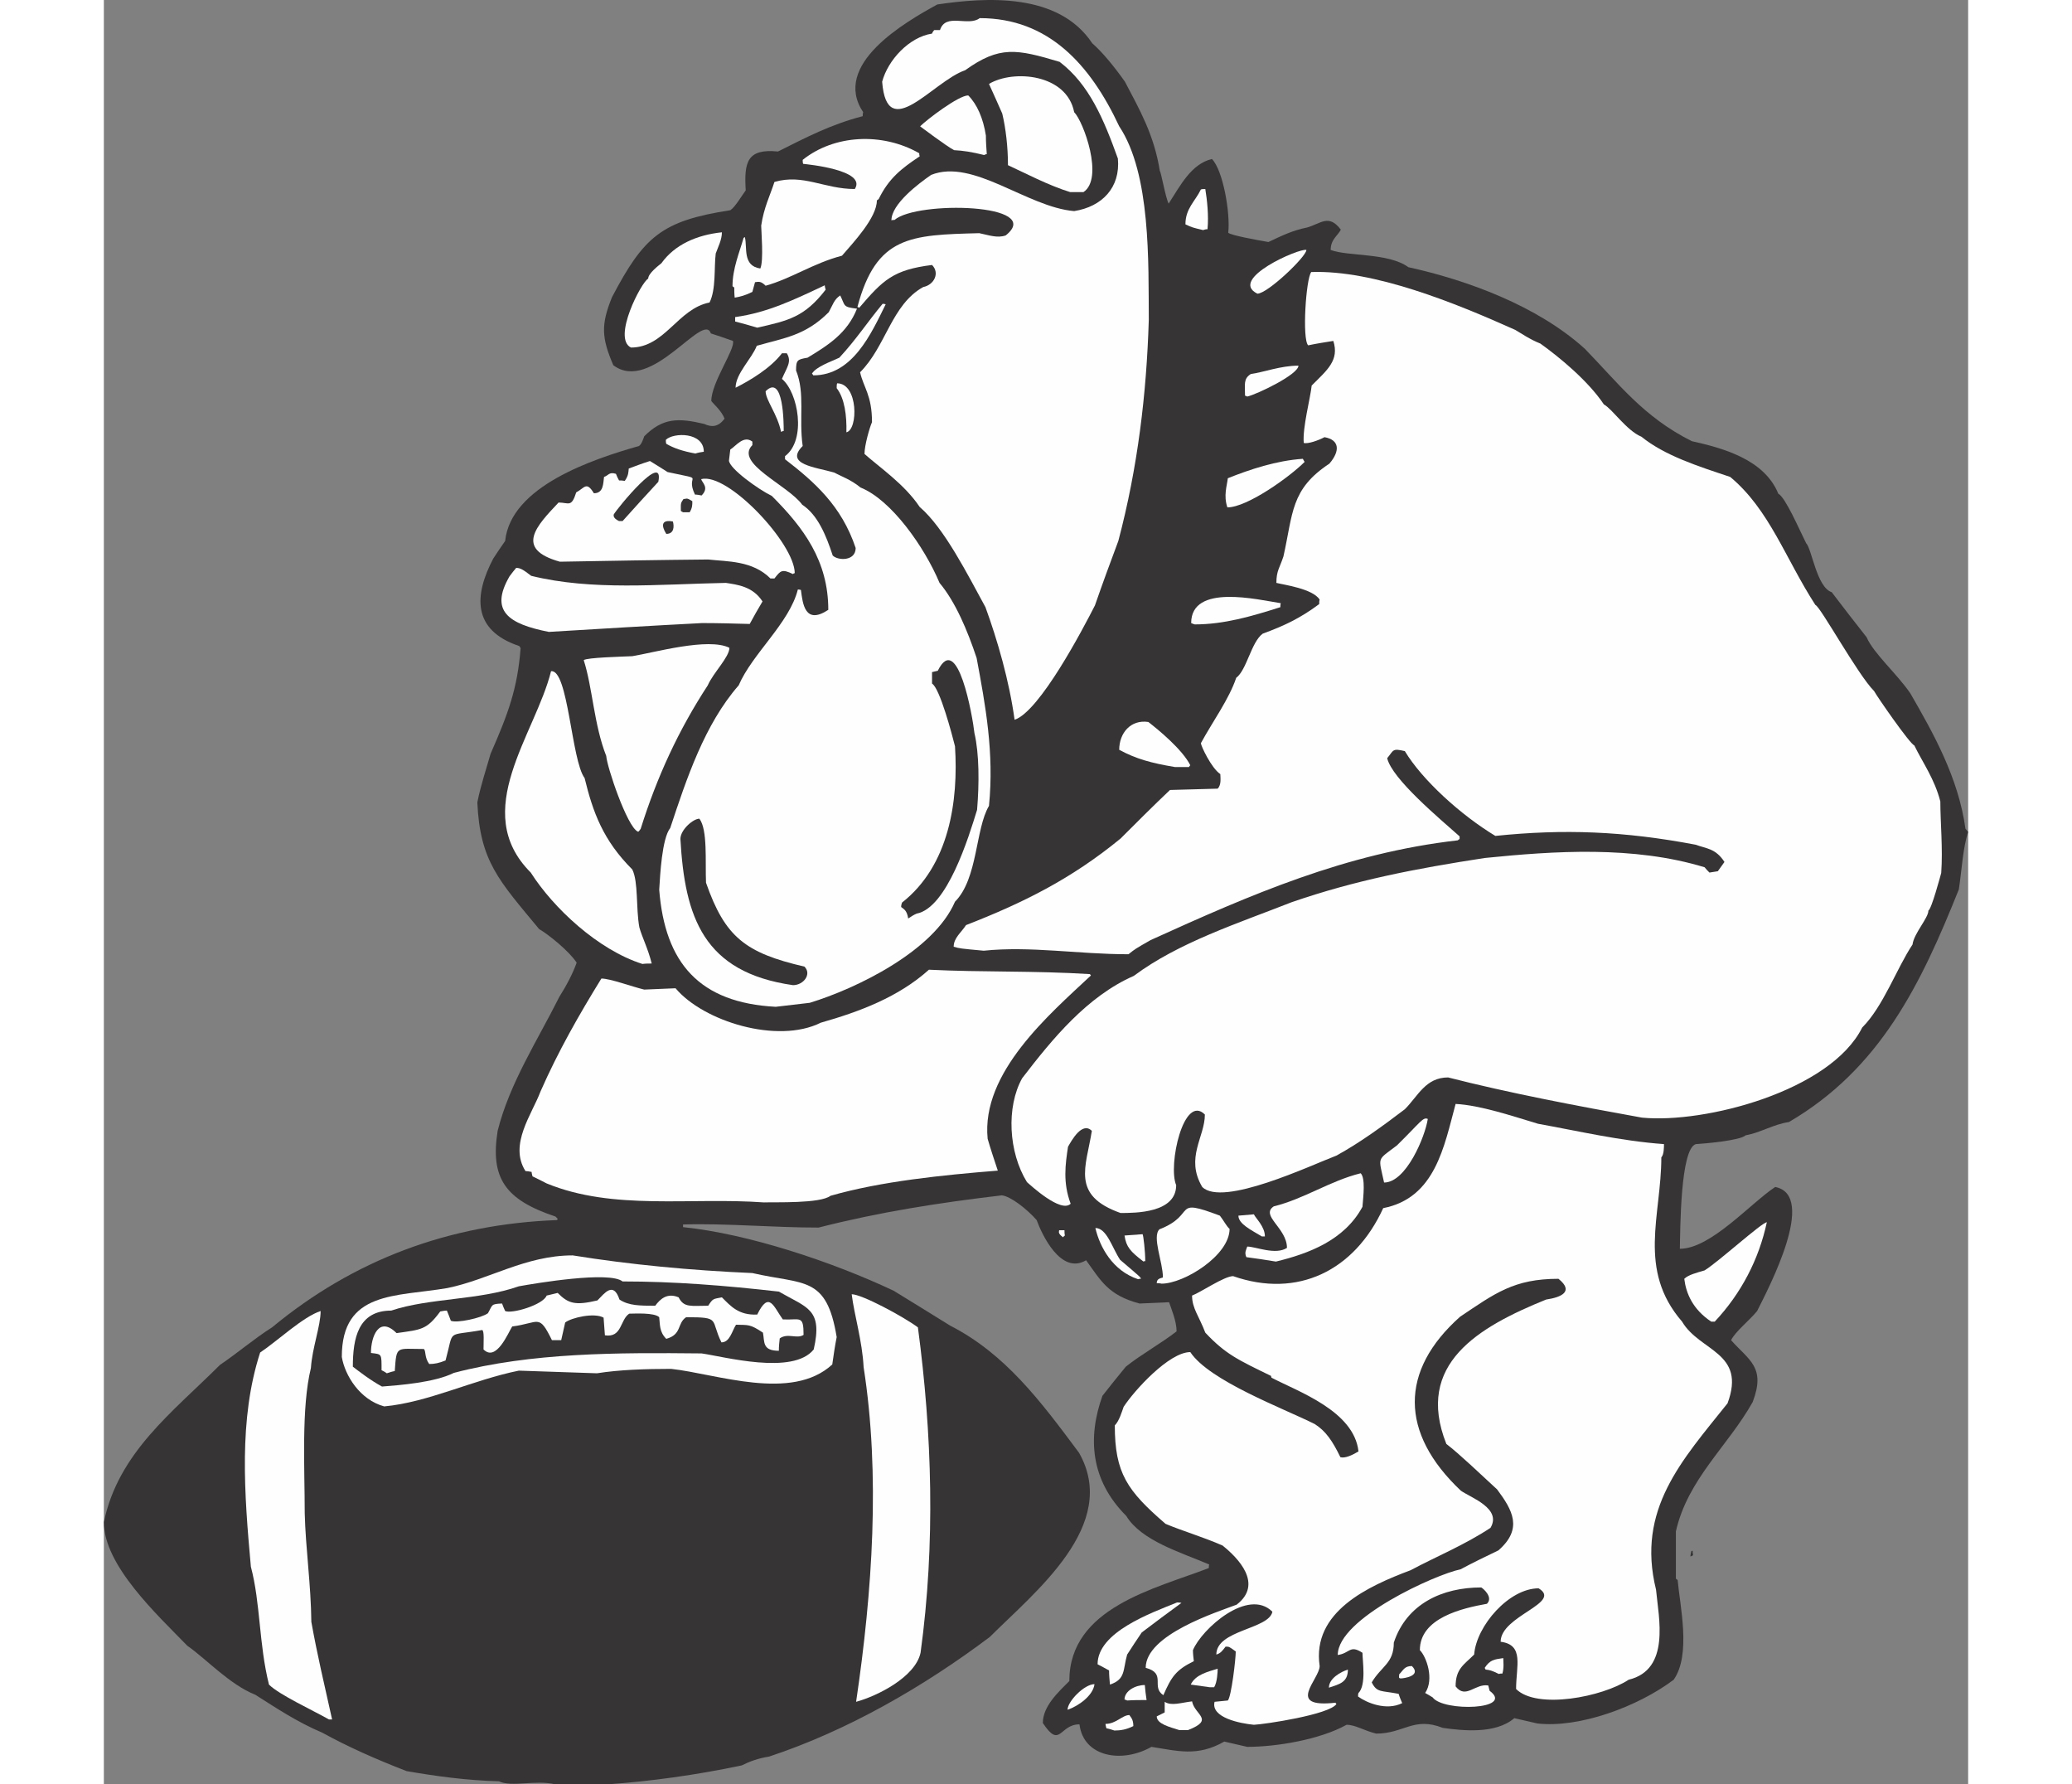 <?xml version="1.0" encoding="UTF-8"?>
<!DOCTYPE svg PUBLIC "-//W3C//DTD SVG 1.1//EN" "http://www.w3.org/Graphics/SVG/1.1/DTD/svg11.dtd">
<!-- Creator: CorelDRAW -->
<svg xmlns="http://www.w3.org/2000/svg" xml:space="preserve" width="7.848in" height="6.757in" version="1.1" style="shape-rendering:geometricPrecision; text-rendering:geometricPrecision; image-rendering:optimizeQuality; fill-rule:evenodd; clip-rule:evenodd"
viewBox="0 0 7847.73 7509.66"
 xmlns:xlink="http://www.w3.org/1999/xlink"
 xmlns:xodm="http://www.corel.com/coreldraw/odm/2003">
 <rect x="0" y="0" width="7847.73" height="7509.66" fill="#808080" stroke="none"/>
 <defs>
  <style type="text/css">
   <![CDATA[
    .fil1 {fill:#FEFEFE}
    .fil0 {fill:#373435}
   ]]>
  </style>
 </defs>
 <g id="Layer_x0020__x0028_Black_x0020_and_x0020_White_x0029_">
  <g id="_2008730042592">
   <path class="fil0" d="M1901.07 7509.66c-83.63,-20.44 -183.98,13.01 -237.87,-13.01 -139.38,-3.71 -269.46,-22.3 -388.39,-42.74 -130.08,-50.17 -250.87,-104.07 -354.94,-161.67 -109.64,-46.46 -196.98,-105.93 -282.47,-159.82 -107.78,-42.74 -206.27,-150.53 -286.18,-206.27 -128.22,-131.94 -351.22,-338.22 -351.22,-520.33 61.33,-293.62 289.9,-462.73 488.74,-661.57 74.33,-50.18 143.09,-109.64 219.28,-157.96 343.79,-284.32 745.19,-434.85 1200.48,-451.57 0,-1.86 0,-3.72 1.86,-5.58 -3.72,-3.72 -7.43,-7.43 -9.29,-9.29 -211.85,-70.62 -275.03,-161.67 -243.44,-360.52 50.18,-200.7 169.11,-382.82 260.17,-564.93 29.73,-46.46 57.61,-100.35 72.48,-143.09 -31.59,-48.32 -118.93,-118.93 -157.96,-141.23 -169.11,-204.42 -249.02,-284.33 -260.17,-533.34 14.87,-74.33 39.02,-144.95 55.75,-204.42 74.33,-169.11 113.36,-275.03 126.37,-444.14 -1.86,-3.71 -3.72,-7.43 -5.58,-9.29 -200.7,-66.9 -189.55,-215.57 -109.64,-367.95 16.73,-26.02 33.45,-50.18 50.18,-74.33 24.16,-230.43 367.95,-343.79 563.07,-399.54 11.15,-5.58 20.44,-35.31 22.3,-40.88 78.05,-78.05 143.09,-78.05 252.73,-52.03 31.59,14.87 59.47,13.01 85.49,-22.3 -13.01,-33.45 -44.6,-59.47 -55.75,-74.33 0,-78.05 102.21,-219.29 91.06,-252.73 -31.59,-11.15 -63.18,-22.3 -92.92,-31.59 -31.59,-94.78 -250.87,254.59 -410.69,133.8 -50.17,-117.07 -52.03,-170.97 -5.57,-286.18 133.8,-254.59 208.13,-321.49 498.03,-366.09 20.44,-13.01 48.32,-61.33 65.04,-83.63 -7.43,-118.93 5.57,-176.54 135.66,-163.53 118.93,-59.47 221.14,-113.36 356.8,-148.67 0,-5.58 0,-11.15 1.86,-16.73 -133.8,-200.7 176.54,-379.1 312.2,-453.43 202.56,-29.73 509.18,-52.03 652.27,163.53 42.74,37.17 92.92,98.49 137.52,161.67 61.33,117.07 122.65,223 146.81,375.38 5.57,5.58 24.16,113.36 37.17,137.52 48.32,-74.33 94.78,-167.25 182.12,-187.69 46.46,46.46 78.05,226.72 68.76,310.34 11.15,11.15 126.37,31.59 169.11,39.03 52.03,-24.16 98.49,-48.32 163.53,-61.33 57.61,-16.73 91.06,-57.61 141.23,9.29 -13.01,26.02 -42.74,40.89 -42.74,85.49 74.33,27.87 243.44,11.15 327.07,72.47 245.3,53.89 542.63,161.67 743.33,343.79 139.37,143.09 245.3,286.18 449.72,388.39 124.51,27.87 304.77,74.33 364.23,221.14 29.73,14.87 87.34,148.67 117.07,208.13 24.16,24.16 44.6,185.83 107.78,206.27 48.31,63.18 96.63,126.37 146.81,189.55 29.73,68.76 128.22,154.24 183.97,236.01 96.63,167.25 202.56,354.94 232.29,570.51 3.71,3.72 7.43,7.43 11.15,13.01 -22.3,68.76 -26.02,154.24 -39.02,241.58 -159.82,399.54 -330.78,754.48 -715.46,979.34 -65.04,9.29 -118.93,44.6 -182.12,55.75 -22.3,22.3 -178.4,35.31 -209.99,37.17 -65.04,20.44 -65.04,358.66 -66.9,440.43 130.08,0 297.33,-191.41 401.4,-260.17 178.4,35.31 -27.87,425.56 -76.19,522.19 -31.59,39.02 -91.06,85.48 -109.64,122.65 76.19,85.48 146.81,113.36 91.06,260.17 -104.07,185.83 -273.17,323.35 -323.35,544.49 0,65.04 0,131.94 0,198.84 1.86,1.86 3.72,3.72 7.43,5.58 9.29,107.78 57.61,314.06 -16.73,419.98 -150.53,113.36 -397.68,204.42 -574.23,183.98 -33.45,-7.43 -65.04,-14.87 -96.63,-22.3 -79.91,68.76 -221.14,52.03 -301.05,40.88 -122.65,-48.31 -163.53,24.16 -280.61,24.16 -52.03,-13.01 -87.34,-37.17 -124.51,-37.17 -113.36,63.18 -297.33,92.92 -418.13,92.92 -33.45,-7.43 -65.04,-14.87 -96.63,-22.3 -113.36,65.04 -196.98,39.02 -306.62,22.3 -124.51,70.62 -286.18,42.74 -302.91,-94.78 -85.49,0 -79.91,105.93 -154.24,-5.57 0,-70.62 65.04,-130.08 111.5,-176.54 0,-310.34 362.37,-388.39 587.23,-475.73 0,-5.58 0,-11.15 1.86,-14.87 -122.65,-52.03 -286.18,-100.35 -349.37,-204.42 -150.53,-150.53 -163.53,-328.93 -100.35,-505.47 31.59,-40.88 65.04,-81.77 98.49,-122.65 65.04,-52.03 152.38,-100.35 213.71,-148.67 0,-42.74 -22.3,-94.77 -31.59,-122.65 -42.74,1.86 -83.62,3.72 -124.51,5.58 -131.94,-35.31 -161.68,-94.78 -224.86,-182.12 -105.93,63.18 -185.83,-107.78 -208.13,-169.11 -40.88,-46.46 -109.64,-100.35 -146.81,-104.07 -267.6,31.59 -516.62,70.62 -771.21,135.66 -191.41,0 -392.11,-18.58 -570.51,-13.01 0,3.71 0,7.43 0,11.15 273.18,27.87 626.26,144.95 886.42,267.6 78.05,48.31 157.96,96.63 237.87,146.81 232.29,118.93 380.96,317.77 542.63,535.2 172.82,304.77 -187.69,587.23 -375.38,774.92 -278.75,209.99 -602.1,395.83 -929.17,503.61 -46.46,7.43 -81.77,20.44 -115.22,37.17 -193.27,40.88 -384.67,66.9 -566.79,79.91 -72.47,0 -144.95,0 -217.42,0z"/>
   <path class="fil1" d="M4253.72 7282.95c-11.15,-3.72 -22.3,-7.43 -33.45,-9.29 -1.86,-7.43 -3.72,-13.01 -3.72,-18.58 44.6,0 70.62,-37.17 100.35,-37.17 5.58,9.29 16.73,16.73 16.73,46.46 -29.73,14.87 -53.89,18.58 -79.91,18.58z"/>
   <path class="fil1" d="M4526.9 7281.09c-40.88,-13.01 -94.77,-26.02 -94.77,-57.61 11.15,-5.58 22.3,-11.15 33.45,-16.73 0,-14.87 0,-29.73 0,-44.6 27.88,18.58 68.76,3.72 115.22,-1.86 11.15,57.61 96.63,76.19 -16.73,120.79 -13.01,0 -26.02,0 -37.17,0z"/>
   <path class="fil1" d="M4840.95 7258.79c-57.61,-5.57 -182.12,-29.73 -165.39,-96.63 18.58,-1.86 37.17,-3.72 55.75,-5.58 14.87,-14.87 33.45,-174.68 33.45,-206.27 -27.87,-20.44 -27.87,-20.44 -42.74,-20.44 -13.01,16.72 -20.44,27.87 -39.02,33.45 0,-104.07 221.14,-105.93 236.01,-180.26 -102.21,-102.21 -297.33,72.48 -334.5,161.68 0,14.87 1.86,29.73 3.72,46.46 -76.19,37.17 -94.77,66.9 -128.22,143.09 -53.89,-35.31 14.87,-91.06 -74.33,-115.22 0,-139.38 299.19,-234.15 382.82,-265.74 113.36,-87.34 5.58,-196.98 -59.47,-249.02 -85.48,-37.17 -169.11,-61.33 -239.73,-91.06 -161.67,-139.37 -213.71,-213.71 -213.71,-414.41 18.58,-18.58 29.73,-57.61 37.17,-78.05 44.6,-68.76 191.41,-230.43 280.61,-230.43 79.91,120.79 390.25,236.01 524.05,302.91 46.46,29.73 74.33,70.62 107.78,139.37 18.58,5.58 48.32,-7.43 76.19,-24.16 -18.58,-170.97 -256.45,-252.73 -366.09,-310.34 -1.86,-3.72 -1.86,-5.58 -1.86,-7.43 -137.52,-66.9 -191.41,-91.06 -276.89,-182.11 -26.02,-68.76 -55.75,-102.21 -55.75,-156.1 35.31,-13.01 135.66,-81.77 172.82,-81.77 271.32,94.77 511.04,-22.3 631.83,-286.18 219.28,-42.74 256.45,-260.17 304.77,-438.57 104.07,5.57 236.01,50.17 347.51,83.62 165.39,29.73 347.51,72.47 529.62,85.48 0,13.01 0,44.6 -11.15,55.75 0,245.3 -102.21,472.02 87.34,691.3 74.33,126.37 271.32,128.22 191.41,343.79 -191.41,239.73 -384.67,446 -301.05,784.22 11.15,118.93 61.33,336.36 -115.22,379.1 -109.64,72.47 -386.53,126.37 -473.87,39.03 0,-96.63 35.31,-185.83 -65.04,-198.84 0,-109.64 262.02,-163.53 159.82,-224.86 -124.51,0 -262.02,157.96 -271.32,278.75 -42.74,42.74 -78.05,59.47 -78.05,133.8 42.74,55.75 81.77,-13.01 137.51,-3.71 1.86,7.43 3.72,14.87 5.58,22.3 107.78,79.91 -195.13,89.2 -239.73,27.87 -11.15,-7.43 -22.3,-13.01 -31.59,-18.58 39.03,-57.61 5.58,-152.38 -22.3,-180.26 0,-135.66 178.4,-176.54 282.47,-195.13 27.87,-27.87 -16.73,-65.04 -24.16,-68.76 -163.53,0 -314.06,68.76 -367.95,232.29 0,87.34 -52.03,98.49 -92.91,167.25 22.3,44.6 39.02,33.45 113.36,48.32 3.72,13.01 9.29,26.02 14.87,39.02 -66.9,33.45 -150.53,-1.86 -185.83,-27.87 0,-5.57 0,-11.15 1.86,-14.87 33.45,-33.45 16.73,-135.66 16.73,-169.11 -53.89,-35.31 -52.03,1.86 -104.07,9.29 0,-154.24 414.41,-340.07 516.62,-360.51 52.03,-27.88 105.93,-53.89 159.82,-79.91 104.06,-91.06 59.46,-169.11 -5.58,-256.45 -66.9,-61.33 -159.82,-150.53 -213.71,-191.41 -133.8,-336.36 135.66,-492.46 419.98,-607.67 63.18,-9.29 118.93,-33.45 52.03,-87.34 -187.69,0 -267.6,61.33 -414.41,159.82 -254.59,226.72 -254.59,488.74 3.72,732.18 42.74,29.73 172.83,74.33 124.51,156.1 -109.64,72.47 -228.58,120.79 -336.36,178.4 -178.4,66.9 -416.26,174.68 -382.82,403.26 0,55.75 -146.81,178.4 66.9,154.24 0,1.86 1.86,3.71 3.72,5.57 -29.73,44.6 -302.91,85.48 -347.51,87.34z"/>
   <path class="fil1" d="M947.75 7236.49c-68.76,-39.03 -209.99,-104.07 -252.73,-146.81 -42.74,-170.97 -35.31,-341.93 -76.19,-496.18 -27.87,-308.48 -52.03,-620.68 39.03,-901.29 72.47,-48.32 180.26,-150.53 254.59,-174.68 0,63.18 -35.31,154.24 -40.88,239.73 -40.88,167.25 -26.02,421.84 -26.02,611.39 3.72,148.67 26.02,297.33 27.87,457.15 24.16,135.66 53.89,260.17 87.34,410.69 -5.58,0 -9.29,0 -13.01,0z"/>
   <path class="fil1" d="M4056.74 7195.61c0,-35.31 70.62,-107.78 113.36,-107.78 -5.57,48.32 -68.76,92.92 -113.36,107.78z"/>
   <path class="fil1" d="M3166.6 7162.16c68.76,-464.58 102.21,-957.04 31.59,-1408.62 -5.58,-109.64 -39.02,-217.42 -50.18,-306.62 42.74,0 215.57,92.91 278.75,139.37 59.47,446 74.33,908.73 11.15,1369.59 -22.3,102.21 -182.12,182.11 -271.32,206.27z"/>
   <path class="fil1" d="M4307.61 7156.58c-3.72,-1.86 -7.43,-3.72 -11.15,-3.72 0,-37.17 46.46,-61.32 85.48,-61.32 1.86,20.44 3.72,40.88 7.43,63.18 -27.88,0 -55.75,0 -81.77,1.86z"/>
   <path class="fil1" d="M4655.12 7100.83c-27.88,-3.72 -53.89,-7.43 -79.91,-11.15 20.44,-42.74 72.47,-53.89 113.36,-66.9 0,13.01 -1.86,57.61 -14.87,78.05 -7.43,0 -13.01,0 -18.58,0z"/>
   <path class="fil1" d="M5156.87 7102.69c0,-39.02 50.17,-66.9 79.91,-76.19 0,53.89 -35.31,61.33 -79.91,76.19z"/>
   <path class="fil1" d="M4235.14 7089.68c-1.86,-20.44 -3.72,-40.88 -3.72,-59.47 -16.73,-9.29 -33.45,-18.58 -48.32,-26.02 0,-135.66 224.86,-215.57 334.5,-260.17 5.58,0 11.15,0 18.58,1.86 -55.75,40.88 -111.5,81.77 -167.25,124.51 -20.44,29.73 -40.88,61.32 -61.33,92.91 -18.58,65.04 -5.58,104.07 -72.47,126.37z"/>
   <path class="fil1" d="M5459.78 7063.67c-13.01,0 -5.57,-11.15 -7.43,-16.73 18.58,-18.58 22.3,-35.31 53.89,-35.31 42.74,42.74 -37.17,52.03 -46.46,52.03z"/>
   <path class="fil1" d="M5872.33 7045.08c-29.73,-14.87 -39.02,-16.73 -55.75,-18.58 -1.86,-3.72 -3.72,-5.58 -3.72,-7.43 22.3,-33.45 39.03,-35.31 78.05,-40.89 0,13.01 3.72,40.89 -3.72,65.04 -5.57,0 -11.15,0 -14.87,1.86z"/>
   <path class="fil0" d="M6678.84 6550.76c0,-7.43 1.86,-14.87 3.72,-22.3 1.86,-1.86 3.71,-1.86 5.57,-1.86 0,5.57 0,11.15 1.86,18.58 -3.72,1.86 -7.43,3.71 -11.15,5.57z"/>
   <path class="fil1" d="M1180.04 5918.93c-102.21,-27.87 -165.39,-130.08 -178.4,-208.13 0,-278.75 226.72,-252.73 444.14,-289.9 174.69,-35.31 328.93,-137.51 527.77,-137.51 241.58,39.02 498.03,63.18 756.34,74.33 217.42,50.17 312.2,9.29 354.94,269.46 -7.43,37.17 -13.01,76.19 -18.58,115.22 -170.97,157.96 -488.74,39.02 -678.29,18.58 -107.78,0 -219.28,3.71 -312.2,18.58 -109.64,-3.72 -219.28,-7.43 -328.93,-11.15 -193.27,39.02 -382.82,133.8 -566.79,150.53z"/>
   <path class="fil0" d="M1170.75 5835.31c-48.32,-26.02 -98.49,-65.04 -122.65,-83.62 0,-118.93 22.3,-236.01 161.67,-236.01 161.67,-53.89 367.95,-42.74 537.06,-102.21 72.47,-13.01 380.96,-65.04 436.71,-20.44 215.57,0 429.27,16.73 657.85,42.74 118.93,68.76 185.83,72.48 146.81,243.44 -87.34,109.64 -379.1,29.73 -472.02,16.73 -356.8,-3.72 -715.46,-3.72 -1042.53,81.77 -81.77,40.89 -230.43,52.03 -302.91,57.61z"/>
   <path class="fil1" d="M1191.19 5779.56c-7.43,-5.57 -14.87,-9.29 -22.3,-13.01 0,-70.62 1.86,-66.9 -44.6,-72.47 0,-68.76 33.45,-157.96 107.78,-83.62 104.07,-14.87 126.37,-13.01 183.97,-91.06 9.29,-1.86 18.58,-3.72 27.87,-3.72 5.58,13.01 11.15,27.87 16.73,42.74 24.16,11.15 128.23,-11.15 156.1,-31.59 20.44,-35.31 11.15,-39.02 59.47,-40.88 3.72,9.29 7.43,20.44 13.01,31.59 27.87,13.01 159.82,-26.02 174.68,-65.04 14.87,-3.71 29.73,-7.43 46.46,-11.15 44.6,44.6 72.47,53.89 167.25,31.59 29.73,-29.73 66.9,-81.77 92.91,-3.72 39.03,26.02 85.49,26.02 150.53,26.02 20.44,-27.87 50.18,-55.75 98.49,-35.31 22.3,44.6 52.03,35.31 124.51,35.31 20.44,-31.59 20.44,-27.87 57.61,-35.31 37.17,37.17 70.62,76.19 148.67,72.47 50.18,-102.21 68.76,-33.45 107.78,20.44 72.47,3.71 87.34,-20.44 87.34,65.04 -27.87,18.58 -66.9,-9.29 -100.35,14.87 -1.86,16.73 -3.72,33.45 -3.72,52.03 -70.62,0 -59.47,-37.17 -66.9,-76.19 -55.75,-37.17 -61.33,-31.59 -113.36,-33.45 -16.73,26.02 -26.02,74.33 -61.33,74.33 -48.31,-96.63 0,-105.93 -148.67,-105.93 -39.02,26.02 -16.72,72.47 -83.62,91.06 -29.73,-29.73 -26.02,-59.47 -29.73,-91.06 -20.44,-20.44 -105.93,-14.87 -126.37,-14.87 -39.03,26.02 -29.73,102.21 -102.21,91.06 -1.86,-26.02 -3.72,-50.18 -5.58,-74.33 -39.02,-22.3 -135.66,0 -161.67,20.44 -5.58,24.16 -11.15,48.31 -16.73,74.33 -13.01,0 -26.02,0 -39.02,0 -55.75,-113.36 -52.03,-72.47 -167.25,-57.61 -16.73,26.02 -66.9,150.52 -120.79,96.63 0,-29.73 3.72,-78.05 -5.58,-81.77 -154.24,27.87 -117.07,-7.43 -154.24,128.22 -27.87,11.15 -46.46,14.87 -68.76,14.87 -20.44,-27.87 -13.01,-53.89 -22.3,-63.18 -117.07,0 -115.22,-16.73 -122.65,92.92 -11.15,1.86 -22.3,5.57 -33.45,9.29z"/>
   <path class="fil1" d="M6766.19 5562.13c-78.05,-52.03 -105.93,-118.93 -113.36,-180.26 16.73,-16.73 53.89,-26.02 85.48,-35.31 57.61,-35.31 241.58,-202.56 262.02,-202.56 -33.45,156.1 -107.78,299.19 -219.28,418.13 -5.58,0 -11.15,0 -14.87,0z"/>
   <path class="fil1" d="M4452.56 5402.32c-7.43,-1.86 -14.87,-1.86 -20.44,-1.86 0,-20.44 16.73,-20.44 26.02,-24.16 0,-65.04 -46.46,-170.97 -14.87,-202.56 161.67,-63.18 48.32,-135.66 254.59,-57.61 14.87,18.58 27.87,44.6 40.88,55.75 0,111.5 -191.41,230.43 -286.18,230.43z"/>
   <path class="fil1" d="M4354.07 5383.73c-107.78,-35.31 -161.67,-135.66 -180.26,-215.57 48.32,0 70.62,83.62 104.07,133.8 87.34,74.33 87.34,74.33 87.34,79.91 -3.72,0 -7.43,0 -11.15,1.86z"/>
   <path class="fil1" d="M4376.37 5309.4c-55.75,-42.74 -72.47,-61.33 -79.91,-109.64 24.16,-1.86 50.17,-3.71 76.19,-5.57 3.71,7.43 11.15,74.33 11.15,113.36 -3.72,0 -5.58,0 -7.43,1.86z"/>
   <path class="fil1" d="M4933.87 5309.4c-42.74,-7.43 -83.63,-13.01 -124.51,-18.58 -9.29,-20.44 0,-31.59 3.72,-44.6 35.31,0 118.93,37.17 167.25,5.58 0,-83.62 -113.36,-135.66 -55.75,-174.68 128.23,-31.59 237.87,-107.78 366.09,-139.38 20.44,20.44 11.15,96.63 7.43,141.23 -76.19,141.23 -226.72,196.98 -364.23,230.43z"/>
   <path class="fil1" d="M4038.15 5207.19c-24.16,-16.73 -16.73,-24.16 -16.73,-29.73 7.43,0 14.87,0 22.3,0 0,7.43 0,14.87 1.86,22.3 -3.72,1.86 -5.58,3.72 -7.43,7.43z"/>
   <path class="fil1" d="M4874.4 5203.47c-42.74,-26.02 -98.49,-52.03 -98.49,-87.34 20.44,-1.86 42.74,-3.72 65.04,-5.58 9.29,18.58 46.46,52.03 46.46,92.92 -5.58,0 -9.29,0 -13.01,0z"/>
   <path class="fil1" d="M4279.74 5104.98c-209.99,-74.33 -144.95,-193.27 -120.79,-345.65 -40.88,-40.88 -85.48,40.88 -100.35,66.9 -11.15,74.33 -22.3,150.52 11.15,239.72 -40.88,40.89 -169.11,-78.05 -183.97,-91.06 -78.05,-126.37 -87.34,-315.92 -20.44,-436.71 128.22,-167.25 275.03,-345.65 470.16,-431.13 189.55,-141.23 438.57,-221.14 665.28,-310.34 269.46,-92.92 522.19,-141.23 812.09,-185.83 293.62,-29.73 626.26,-52.03 925.45,39.02 5.58,7.43 13.01,14.87 20.44,22.3 11.15,-1.86 22.3,-3.72 35.31,-5.58 9.29,-13.01 18.58,-26.02 27.87,-39.02 -37.17,-57.61 -76.19,-55.75 -120.79,-72.48 -302.91,-57.61 -555.64,-66.9 -843.68,-37.17 -144.95,-87.34 -308.48,-236.01 -380.96,-356.8 -53.89,-13.01 -46.46,-3.72 -74.33,29.73 20.44,87.34 221.14,254.59 304.77,328.93 0,3.72 0,7.43 0,11.15 -3.72,1.86 -5.58,3.72 -7.43,5.58 -472.02,53.89 -871.56,228.57 -1293.4,419.98 -65.04,37.17 -65.04,37.17 -92.91,59.47 -213.71,0 -412.55,-35.31 -609.53,-14.87 -100.35,-9.29 -100.35,-9.29 -126.37,-16.73 0,-37.17 31.59,-59.46 52.03,-91.06 243.44,-94.78 444.14,-195.13 650.42,-364.23 68.76,-68.76 137.52,-137.51 208.13,-204.42 66.9,-1.86 133.8,-3.72 200.7,-5.58 16.73,-16.72 11.15,-48.31 11.15,-61.32 -37.17,-24.16 -81.77,-118.93 -81.77,-130.09 48.32,-89.2 118.93,-185.83 148.67,-275.03 44.6,-33.45 63.18,-150.53 111.5,-185.83 91.06,-33.45 157.96,-65.04 237.86,-124.51 0,-7.43 0,-13.01 1.86,-18.58 -27.87,-46.46 -154.24,-63.18 -182.11,-70.62 0,-52.03 14.87,-65.04 29.73,-111.5 40.88,-182.11 29.73,-282.46 193.27,-390.25 46.46,-53.89 42.74,-100.35 -20.44,-111.5 -24.16,13.01 -70.62,29.73 -87.34,24.16 -5.58,-65.04 27.87,-187.69 33.45,-241.58 65.04,-65.04 117.07,-105.93 91.06,-187.69 -35.31,5.57 -70.62,11.15 -105.92,18.58 -26.02,-26.02 -9.29,-280.61 13.01,-308.48 263.88,-9.29 605.82,130.08 858.55,243.44 26.02,14.87 59.47,39.02 105.93,57.61 78.05,55.75 200.7,156.1 267.6,256.45 33.45,16.72 94.77,109.64 157.96,135.66 98.49,79.91 239.73,124.51 373.53,169.11 165.39,137.52 232.29,343.79 358.66,538.92 20.44,5.57 178.4,293.62 247.16,362.37 9.29,18.58 150.53,223 169.11,228.58 35.31,72.47 85.49,141.23 109.64,236.01 0,87.34 11.15,198.84 3.72,301.05 -3.72,13.01 -40.89,152.38 -53.89,157.96 0,31.59 -61.33,96.63 -66.9,143.09 -66.9,100.35 -122.65,260.17 -211.85,349.37 -133.8,267.6 -663.42,405.11 -927.31,379.1 -278.75,-50.18 -561.22,-104.07 -815.81,-169.11 -94.78,0 -126.37,78.05 -182.12,133.8 -92.92,70.62 -189.55,141.23 -288.04,195.13 -107.78,40.88 -479.45,217.42 -564.93,131.94 -72.47,-122.65 11.15,-209.99 11.15,-304.77 -89.2,-89.2 -156.1,213.71 -120.79,297.33 0,117.07 -170.97,117.07 -234.15,117.07z"/>
   <path class="fil1" d="M2778.2 5060.38c-310.34,-22.3 -633.69,35.31 -914.3,-79.91 -20.44,-11.15 -40.88,-20.44 -59.47,-29.73 -1.86,-7.43 -3.72,-13.01 -3.72,-18.58 -9.29,-1.86 -18.58,-3.71 -26.02,-3.71 -70.62,-111.5 27.87,-239.73 63.18,-334.5 74.33,-169.11 163.53,-325.21 256.45,-475.73 37.17,0 126.37,33.45 180.26,46.46 42.74,-1.86 87.34,-3.71 131.94,-5.57 117.08,139.37 429.27,236.01 611.39,144.95 163.53,-46.46 327.07,-107.78 455.29,-223 224.86,11.15 440.43,3.72 678.29,18.58 0,1.86 1.86,3.71 3.71,5.57 -174.68,163.53 -462.72,408.83 -434.85,687.58 13.01,44.6 27.87,89.2 42.74,133.8 -230.43,18.58 -490.6,44.6 -704.31,105.93 -42.74,33.45 -234.15,26.02 -280.61,27.87z"/>
   <path class="fil1" d="M5389.16 4976.76c-24.16,-111.5 -31.59,-91.06 53.89,-156.1 100.35,-98.49 109.64,-120.79 130.09,-111.5 -11.15,74.33 -91.06,267.6 -183.98,267.6z"/>
   <path class="fil1" d="M2828.38 4237.14c-321.49,-16.72 -466.44,-183.97 -490.6,-492.46 3.72,-59.47 11.15,-215.57 46.46,-260.17 68.76,-208.13 144.95,-436.71 288.04,-600.24 57.61,-133.8 213.71,-262.03 249.02,-403.26 3.71,0 7.43,0 13.01,1.86 7.43,57.61 16.73,148.67 115.22,83.62 0,-206.27 -104.07,-345.65 -237.87,-479.45 -57.61,-27.87 -178.4,-115.22 -180.26,-148.67 1.86,-16.73 3.72,-31.59 5.58,-46.46 24.16,-14.87 55.75,-61.33 92.92,-33.45 0,3.72 0,9.29 0,14.87 -76.19,76.19 148.67,167.25 209.99,250.87 65.04,42.74 100.35,128.22 128.23,213.71 22.3,22.3 96.63,24.16 96.63,-31.59 -59.47,-178.4 -174.68,-278.75 -297.33,-373.53 0,-5.58 0,-9.29 0,-13.01 91.06,-68.76 55.75,-267.6 -13.01,-325.21 20.44,-48.32 42.74,-72.47 20.44,-107.78 -7.43,0 -14.87,0 -20.44,0 -46.46,61.33 -131.94,113.36 -195.13,144.95 0,-59.47 68.76,-122.65 89.2,-176.54 117.07,-33.45 204.42,-42.74 302.91,-141.23 16.73,-29.73 22.3,-53.89 48.32,-70.62 22.3,44.6 9.29,48.31 70.62,55.75 -40.88,102.21 -118.93,152.38 -208.13,206.27 -42.74,7.43 -48.32,9.29 -48.32,53.89 39.03,96.63 11.15,200.7 27.87,317.78 -78.05,78.05 55.75,89.2 131.94,111.5 31.59,16.73 70.62,29.73 111.5,63.18 130.08,52.03 269.46,250.87 332.64,401.4 66.9,79.91 117.08,198.84 156.1,315.92 37.17,198.84 74.33,399.54 52.03,622.54 -57.61,96.63 -46.46,306.62 -143.09,403.26 -89.2,208.13 -416.27,366.09 -611.39,425.56 -48.31,5.57 -96.63,11.15 -143.09,16.72z"/>
   <path class="fil0" d="M2900.86 4146.09c-377.24,-53.89 -455.29,-286.18 -473.87,-615.11 0,-39.02 53.89,-85.48 79.91,-85.48 35.31,46.46 24.16,180.26 27.87,269.46 79.91,228.57 165.39,295.47 414.41,353.08 31.59,31.59 -3.72,78.05 -48.32,78.05z"/>
   <path class="fil1" d="M2267.16 4056.89c-187.69,-59.47 -375.38,-236.01 -470.16,-384.67 -258.31,-258.31 18.58,-579.8 85.48,-847.4 72.47,-9.29 85.48,375.38 141.23,449.71 35.31,144.95 78.05,262.03 200.7,384.67 26.02,52.03 14.87,161.68 29.73,243.44 11.15,40.88 37.17,91.06 52.03,152.38 -13.01,0 -26.02,0 -39.02,1.86z"/>
   <path class="fil0" d="M3385.88 3865.48c-5.57,-35.31 -18.58,-39.03 -29.73,-48.32 0,-7.43 1.86,-13.01 3.72,-18.58 198.84,-156.1 237.87,-427.42 223,-657.85 -11.15,-44.6 -63.18,-243.44 -96.63,-263.88 0,-16.73 0,-33.45 0,-48.31 7.43,-1.86 14.87,-3.72 24.16,-5.58 83.62,-169.11 146.81,193.27 154.24,262.02 20.44,87.34 20.44,213.71 11.15,323.35 -35.31,115.22 -126.37,412.55 -254.59,436.71 -13.01,5.58 -24.16,13.01 -35.31,20.44z"/>
   <path class="fil1" d="M2246.72 3499.38c-44.6,-22.3 -128.22,-269.46 -131.94,-317.77 -52.03,-131.94 -57.61,-288.04 -94.77,-403.26 11.15,-11.15 165.39,-14.87 204.42,-16.73 91.06,-14.87 319.63,-79.91 408.83,-35.31 0,39.03 -68.76,105.93 -91.06,157.96 -122.65,187.69 -213.71,384.67 -282.47,603.96 -9.29,13.01 -9.29,13.01 -13.01,11.15z"/>
   <path class="fil1" d="M4508.31 3228.07c-98.49,-16.73 -161.68,-33.45 -234.15,-72.48 0,-70.62 48.32,-128.22 122.65,-117.07 40.88,31.59 143.09,115.22 176.54,182.12 -1.86,1.86 -3.72,3.72 -5.58,7.43 -20.44,0 -40.88,0 -59.46,0z"/>
   <path class="fil1" d="M3833.74 3029.23c-22.3,-163.53 -72.47,-336.36 -122.65,-473.87 -74.33,-135.66 -172.82,-332.64 -276.89,-421.84 -63.18,-94.78 -167.25,-165.39 -232.29,-223 0,-37.17 22.3,-113.36 31.59,-133.8 0,-113.36 -35.31,-144.95 -50.18,-209.99 109.64,-109.64 131.94,-284.33 265.74,-358.66 46.46,-9.29 70.62,-59.47 37.17,-92.92 -163.53,20.44 -206.28,63.18 -306.63,180.26 -3.71,-1.86 -5.57,-3.72 -7.43,-3.72 79.91,-299.19 223,-302.91 512.9,-310.34 37.17,7.43 76.19,22.3 111.5,9.29 167.25,-133.8 -373.53,-146.81 -468.3,-65.04 -5.57,0 -9.29,0 -13.01,1.86 0,-68.76 113.36,-154.24 167.25,-191.41 176.54,-70.62 403.26,135.66 602.1,152.38 117.07,-18.58 195.13,-98.49 183.98,-221.14 -59.47,-165.39 -120.79,-312.2 -245.3,-406.98 -180.26,-53.89 -252.73,-68.76 -397.68,35.31 -135.66,46.46 -328.93,312.2 -349.37,48.31 24.16,-91.06 113.36,-187.69 209.99,-202.56 1.86,-5.58 5.57,-11.15 9.29,-14.87 7.43,0 14.87,0 24.16,0 24.16,-74.33 118.93,-13.01 167.25,-50.18 288.04,0 464.58,193.27 587.23,455.29 133.8,200.7 122.65,574.22 124.51,813.95 -9.29,310.34 -46.46,622.54 -128.22,931.02 -33.45,89.2 -66.9,180.26 -98.49,271.32 -50.17,98.49 -232.29,446 -338.22,481.31z"/>
   <path class="fil1" d="M1873.2 2659.42c-169.11,-33.45 -250.87,-87.34 -165.39,-234.15 9.29,-13.01 18.58,-24.16 27.87,-35.31 16.73,0 29.73,7.43 63.18,33.45 256.45,63.18 535.2,35.31 819.52,29.73 48.32,7.43 113.36,14.87 154.24,78.05 -18.58,31.59 -37.17,63.18 -53.89,94.77 -66.9,-1.86 -133.8,-3.72 -200.7,-3.72 -215.57,11.15 -431.13,24.16 -644.84,37.17z"/>
   <path class="fil1" d="M4591.94 2627.83c-5.58,-1.86 -11.15,-3.72 -14.87,-5.58 0,-167.25 280.61,-98.49 377.24,-83.62 -1.86,5.58 -1.86,11.15 -1.86,16.73 -122.65,39.02 -237.87,72.47 -360.52,72.47z"/>
   <path class="fil1" d="M2806.08 2434.56c-76.19,-76.19 -182.11,-70.62 -262.02,-79.91 -208.13,1.86 -416.27,5.57 -624.4,9.29 -193.27,-53.89 -96.63,-152.38 -5.57,-249.02 42.74,0 53.89,22.3 74.33,-42.74 35.31,-18.58 42.74,-48.32 74.33,3.71 40.88,0 39.02,-40.88 42.74,-68.76 18.58,-5.58 20.44,-22.3 50.17,-13.01 3.72,9.29 7.43,18.58 13.01,27.87 7.43,0 14.87,0 24.16,1.86 16.73,-24.16 14.87,-37.17 16.73,-52.03 29.73,-11.15 59.47,-22.3 89.2,-31.59 24.16,14.87 48.31,29.73 74.33,46.46 170.97,37.17 70.62,3.72 115.22,94.78 9.29,0 18.58,1.86 27.87,3.72 33.45,-33.45 1.86,-53.89 -1.86,-68.76 111.5,-29.73 393.97,271.32 393.97,395.83 -3.72,0 -5.58,1.86 -7.43,3.71 -46.46,-22.3 -52.03,-14.87 -78.05,18.58 -5.57,0 -11.15,0 -16.73,0z"/>
   <path class="fil0" d="M2367.51 2246.87c-22.3,-35.31 -20.44,-61.33 27.87,-52.03 5.58,20.44 5.58,52.03 -27.87,52.03z"/>
   <path class="fil0" d="M2168.67 2192.98c-27.88,-13.01 -22.3,-26.02 -22.3,-27.87 14.87,-26.02 213.71,-269.46 187.69,-137.51 -50.17,53.89 -100.35,109.64 -150.52,165.39 -5.58,0 -11.15,0 -14.87,0z"/>
   <path class="fil0" d="M2438.13 2155.81c-3.71,-1.86 -7.43,-3.72 -9.29,-5.58 0,-31.59 -1.86,-31.59 11.15,-50.17 14.87,0 11.15,-7.43 37.17,9.29 0,16.73 0,27.87 -11.15,46.46 -9.29,0 -18.58,0 -27.87,0z"/>
   <path class="fil1" d="M4729.46 2135.37c-16.73,-50.17 -1.86,-89.2 1.86,-122.65 92.92,-37.17 204.42,-74.33 315.92,-81.77 1.86,3.72 3.72,7.43 7.43,13.01 -63.18,63.18 -241.58,191.41 -325.21,191.41z"/>
   <path class="fil1" d="M2490.16 1908.65c-52.03,-9.29 -91.06,-22.3 -122.65,-40.89 -1.86,-5.57 -1.86,-11.15 -1.86,-16.72 31.59,-31.59 159.82,-33.45 159.82,50.17 -13.01,1.86 -24.16,3.72 -35.31,7.43z"/>
   <path class="fil1" d="M3125.71 1819.45c1.86,-70.62 -7.43,-143.09 -40.88,-185.83 0,-7.43 0,-14.87 1.86,-20.44 89.2,0 89.2,195.12 39.02,206.27z"/>
   <path class="fil1" d="M2850.68 1817.59c-14.87,-74.33 -65.04,-133.8 -65.04,-170.97 76.19,-76.19 76.19,139.38 76.19,167.25 -3.72,0 -7.43,1.86 -11.15,3.72z"/>
   <path class="fil1" d="M4813.08 1668.93c-3.72,-1.86 -7.43,-3.72 -9.29,-3.72 0,-48.32 -7.43,-70.62 24.16,-91.06 53.89,-7.43 126.37,-35.31 200.7,-35.31 0,37.17 -174.68,120.79 -215.57,130.08z"/>
   <path class="fil1" d="M2986.34 1579.73c-1.86,-3.72 -3.71,-5.58 -5.57,-7.43 18.58,-29.73 79.91,-50.17 115.22,-66.9 70.62,-76.19 118.93,-150.53 182.12,-226.72 3.71,0 7.43,0 13.01,1.86 -61.33,124.51 -139.38,299.19 -304.77,299.19z"/>
   <path class="fil1" d="M2218.85 1462.65c-79.91,-39.03 44.6,-276.89 72.47,-289.9 0,-22.3 44.6,-55.75 55.75,-65.04 55.75,-78.05 148.67,-118.93 254.59,-130.08 0,31.59 -16.73,63.18 -26.02,89.2 -7.43,59.47 1.86,150.52 -26.02,206.27 -133.8,26.02 -187.69,189.55 -330.78,189.55z"/>
   <path class="fil1" d="M2750.33 1379.03c-31.59,-9.29 -63.18,-18.58 -92.91,-26.02 0,-7.43 0,-13.01 0,-18.58 135.66,-18.58 247.16,-72.47 377.24,-133.8 0,5.57 1.86,11.15 3.72,18.58 -89.2,115.22 -156.1,130.08 -288.04,159.82z"/>
   <path class="fil1" d="M2655.56 1252.66c-1.86,-14.87 -1.86,-29.73 -1.86,-42.74 -3.72,-1.86 -5.58,-3.72 -7.43,-5.58 0,-74.33 29.73,-143.09 46.46,-202.56 1.86,-1.86 3.72,-3.72 5.58,-3.72 11.15,42.74 -11.15,120.79 65.04,131.94 14.87,-31.59 3.72,-159.82 3.72,-180.26 11.15,-76.19 37.17,-126.37 55.75,-183.97 120.79,-35.31 209.99,29.73 338.22,29.73 52.03,-79.91 -200.7,-104.07 -217.43,-105.93 -1.86,-5.58 -1.86,-11.15 -1.86,-16.73 131.94,-105.93 334.5,-117.07 490.6,-27.87 0,3.72 0,7.43 1.86,13.01 -78.05,52.03 -130.08,92.92 -172.82,180.26 -3.72,1.86 -5.58,3.72 -7.43,5.58 0,72.47 -100.35,178.4 -146.81,232.29 -120.79,31.59 -213.71,96.63 -321.49,126.37 -20.44,-20.44 -29.73,-16.72 -44.6,-14.87 -3.72,13.01 -7.43,26.02 -11.15,40.89 -29.73,14.87 -52.03,20.44 -74.33,24.16z"/>
   <path class="fil1" d="M4855.82 1235.94c-124.51,-61.33 178.4,-193.27 206.27,-183.97 0,27.87 -163.53,183.97 -206.27,183.97z"/>
   <path class="fil1" d="M4627.24 968.34c-46.46,-11.15 -46.46,-11.15 -74.33,-24.16 0,-66.9 40.89,-96.63 65.04,-146.81 5.58,-1.86 11.15,-1.86 18.58,-1.86 7.43,44.6 14.87,111.5 9.29,169.11 -7.43,0 -13.01,1.86 -18.58,3.72z"/>
   <path class="fil1" d="M4067.89 808.52c-91.06,-27.87 -193.27,-81.77 -262.02,-113.36 0,-76.19 -9.29,-156.1 -24.16,-217.43 -18.58,-42.74 -37.17,-83.62 -55.75,-124.51 102.21,-61.33 327.07,-42.74 358.66,118.93 39.02,39.02 126.37,278.75 39.02,336.36 -18.58,0 -37.17,0 -55.75,0z"/>
   <path class="fil1" d="M3705.51 652.42c-52.03,-13.01 -89.2,-18.58 -126.37,-20.44 -29.73,-14.87 -143.09,-100.35 -143.09,-100.35 27.87,-27.87 161.67,-130.09 202.56,-130.09 37.17,37.17 63.18,96.63 74.33,169.11 0,26.02 1.86,52.03 3.72,78.05 -3.72,0 -7.43,1.86 -11.15,3.72z"/>
  </g>
 </g>
</svg>
